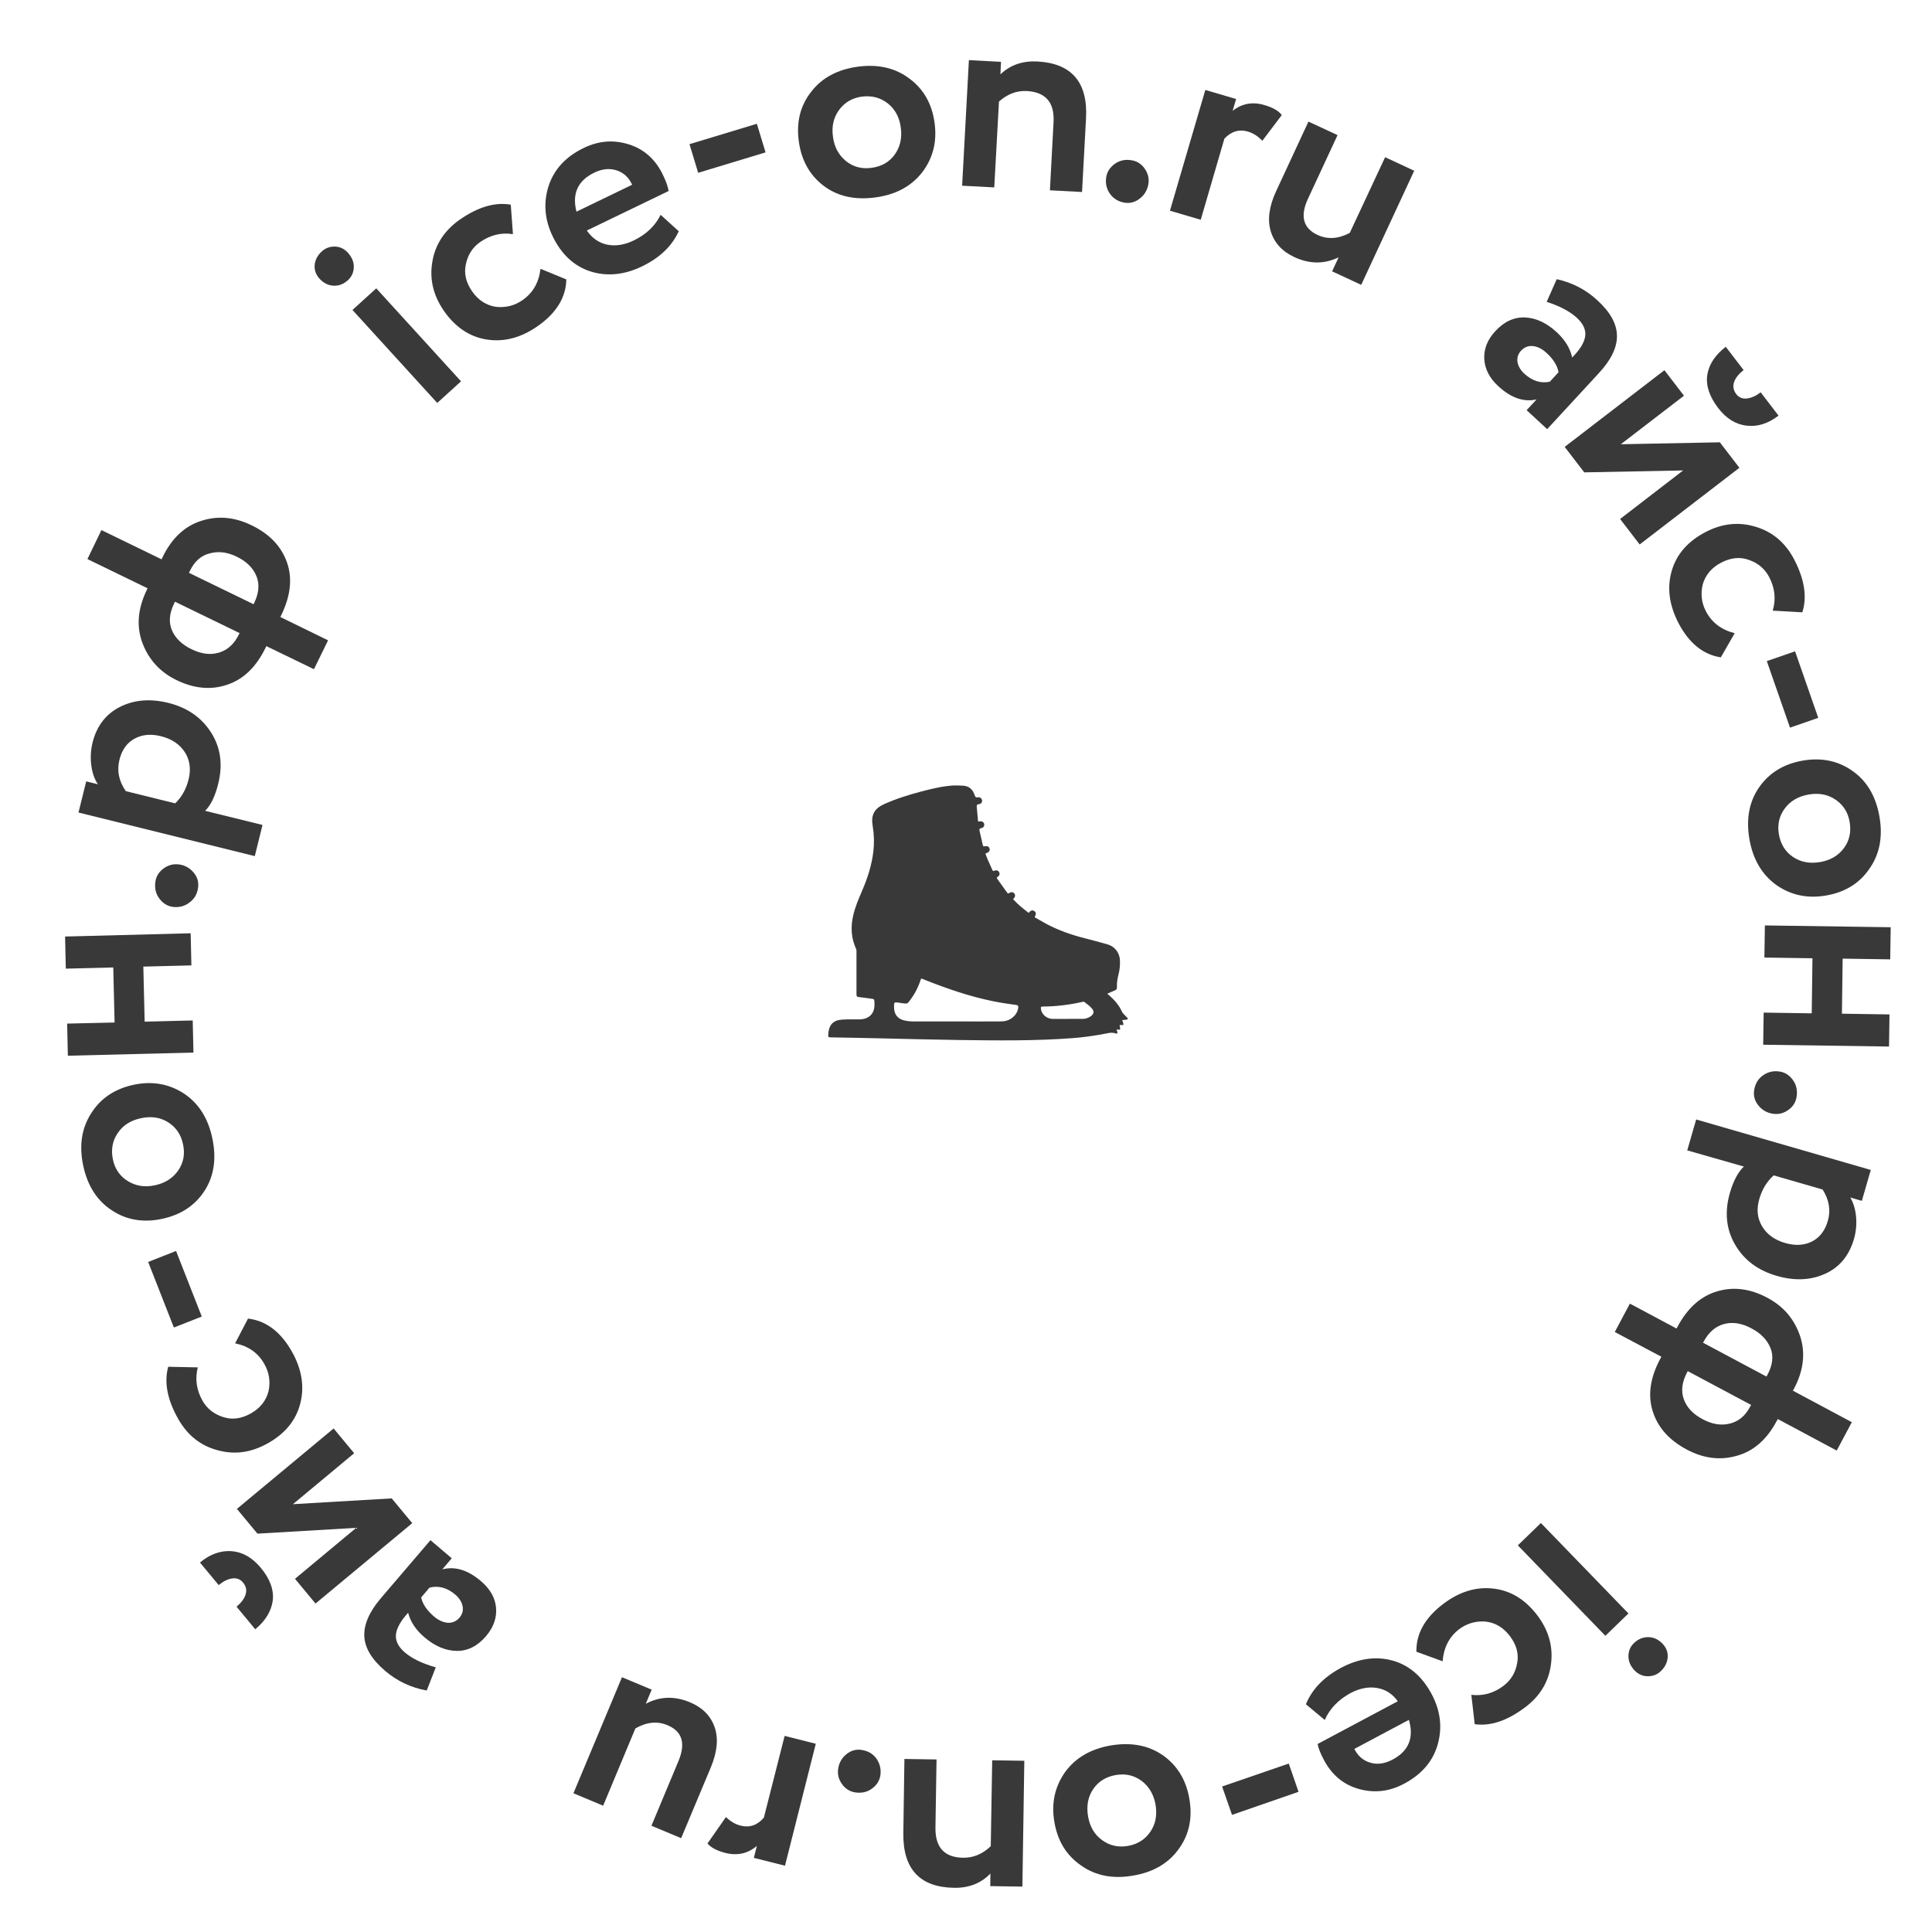 <?xml version="1.0" encoding="UTF-8"?> <svg xmlns="http://www.w3.org/2000/svg" xmlns:xlink="http://www.w3.org/1999/xlink" version="1.1" id="Layer_1" x="0px" y="0px" viewBox="0 0 160 160" style="enable-background:new 0 0 160 160;" xml:space="preserve"> <style type="text/css"> .st0{fill:#393939;} .st1{fill:#1A171B;} </style> <g> <path class="st0" d="M26.47,23.09c-0.31-0.34-0.45-0.73-0.41-1.15s0.24-0.8,0.59-1.12c0.31-0.28,0.67-0.41,1.09-0.4 c0.42,0.01,0.78,0.19,1.08,0.52c0.33,0.37,0.49,0.76,0.48,1.19c-0.01,0.43-0.18,0.79-0.48,1.07c-0.35,0.32-0.75,0.48-1.19,0.46 S26.8,23.45,26.47,23.09z M38.18,31.58l-1.97,1.79l-7.02-7.7l1.97-1.79L38.18,31.58z"></path> <path class="st0" d="M44.76,22.26l2.14,0.88c-0.03,1.49-0.82,2.78-2.36,3.86c-1.38,0.97-2.79,1.34-4.22,1.12 c-1.41-0.22-2.59-1-3.54-2.35c-0.89-1.28-1.22-2.63-0.98-4.06c0.23-1.44,0.99-2.61,2.26-3.51c1.52-1.06,2.93-1.48,4.24-1.25 l0.18,2.44c-0.97-0.15-1.87,0.07-2.71,0.65c-0.63,0.44-1.03,1.06-1.19,1.85c-0.17,0.76,0.01,1.5,0.52,2.24 c0.51,0.73,1.17,1.16,1.97,1.28c0.82,0.09,1.55-0.1,2.21-0.56C44.14,24.25,44.63,23.39,44.76,22.26z"></path> <path class="st0" d="M54.71,17.79l1.5,1.36c-0.56,1.23-1.56,2.19-3.02,2.9c-1.5,0.73-2.94,0.86-4.32,0.42 c-1.35-0.45-2.38-1.41-3.1-2.9c-0.67-1.39-0.78-2.77-0.34-4.16c0.45-1.38,1.42-2.44,2.92-3.16c1.24-0.6,2.48-0.69,3.74-0.29 s2.19,1.24,2.8,2.5c0.27,0.56,0.43,1.01,0.48,1.36l-6.77,3.27c0.43,0.63,0.99,1.02,1.68,1.17c0.69,0.14,1.42,0.03,2.19-0.34 C53.51,19.42,54.26,18.71,54.71,17.79z M49.21,14.3c-1.36,0.66-1.85,1.74-1.47,3.23l4.61-2.23c-0.27-0.6-0.7-1-1.28-1.19 C50.48,13.92,49.87,13.98,49.21,14.3z"></path> <path class="st0" d="M63.4,12.62l-5.58,1.69l-0.72-2.37l5.58-1.69L63.4,12.62z"></path> <path class="st0" d="M68.2,15.38c-1.16-0.89-1.84-2.12-2.05-3.7c-0.21-1.58,0.13-2.94,1.03-4.08c0.89-1.16,2.18-1.85,3.88-2.08 c1.68-0.22,3.1,0.11,4.27,1c1.17,0.87,1.86,2.1,2.07,3.67c0.21,1.56-0.14,2.93-1.05,4.11c-0.91,1.15-2.2,1.83-3.86,2.05 C70.79,16.58,69.36,16.26,68.2,15.38z M69.5,9.09c-0.46,0.62-0.64,1.36-0.52,2.22c0.11,0.86,0.47,1.53,1.07,2.02 c0.6,0.49,1.31,0.68,2.12,0.57c0.83-0.11,1.47-0.47,1.92-1.09s0.63-1.37,0.51-2.24c-0.11-0.86-0.47-1.52-1.08-2.01 C72.9,8.08,72.2,7.9,71.38,8C70.59,8.11,69.96,8.47,69.5,9.09z"></path> <path class="st0" d="M82.34,15.52l-2.66-0.14l0.56-10.4l2.66,0.14l-0.05,1.04c0.81-0.78,1.83-1.13,3.05-1.07 c2.85,0.15,4.2,1.72,4.04,4.71l-0.33,6.1l-2.66-0.14l0.3-5.64c0.09-1.63-0.65-2.49-2.2-2.58c-0.85-0.05-1.62,0.25-2.32,0.87 L82.34,15.52z"></path> <path class="st0" d="M91.62,14.63c0.08-0.44,0.33-0.8,0.73-1.08c0.41-0.28,0.87-0.37,1.4-0.27c0.46,0.08,0.81,0.33,1.08,0.73 c0.26,0.4,0.35,0.82,0.27,1.26c-0.09,0.5-0.34,0.9-0.73,1.19c-0.39,0.3-0.82,0.4-1.27,0.32c-0.53-0.1-0.93-0.36-1.21-0.78 C91.62,15.59,91.53,15.13,91.62,14.63z"></path> <path class="st0" d="M99.44,18.2l-2.55-0.75l2.93-10l2.55,0.75l-0.29,0.98c0.77-0.61,1.65-0.77,2.63-0.48 c0.7,0.2,1.18,0.48,1.44,0.83l-1.61,2.13c-0.36-0.38-0.75-0.63-1.18-0.76c-0.74-0.22-1.39-0.02-1.96,0.58L99.44,18.2z"></path> <path class="st0" d="M114.71,13.02l2.41,1.12l-4.39,9.45l-2.41-1.12l0.54-1.16c-1.18,0.57-2.41,0.57-3.67-0.02 c-1.01-0.47-1.66-1.18-1.95-2.13c-0.29-0.95-0.14-2.06,0.44-3.32l2.68-5.77l2.41,1.12l-2.45,5.27c-0.67,1.44-0.4,2.44,0.8,3 c0.83,0.38,1.71,0.33,2.66-0.17L114.71,13.02z"></path> <path class="st0" d="M128.09,25l0.83-1.88c1.28,0.28,2.41,0.86,3.38,1.76c1.07,0.98,1.6,1.96,1.61,2.93c0.01,0.97-0.49,2-1.48,3.07 l-4.3,4.66l-1.7-1.57l0.82-0.89c-1.06,0.24-2.12-0.13-3.17-1.1c-0.73-0.67-1.11-1.42-1.16-2.25c-0.04-0.83,0.26-1.6,0.92-2.31 c0.73-0.79,1.55-1.17,2.46-1.13c0.91,0.04,1.78,0.45,2.62,1.22c0.69,0.64,1.12,1.34,1.28,2.1c0.65-0.66,1.01-1.25,1.08-1.77 c0.07-0.52-0.16-1.03-0.69-1.52C130,25.78,129.16,25.34,128.09,25z M126.23,30.94c0.66,0.61,1.37,0.83,2.12,0.67l0.72-0.78 c-0.09-0.54-0.42-1.08-1-1.61c-0.36-0.33-0.74-0.52-1.12-0.56c-0.38-0.04-0.71,0.09-0.98,0.38c-0.25,0.27-0.35,0.58-0.3,0.94 C125.73,30.32,125.92,30.65,126.23,30.94z"></path> <path class="st0" d="M139.39,38.96l-8.19,0.16l-1.62-2.11l8.26-6.35l1.62,2.11l-5.23,4.02l8.2-0.16l1.62,2.11l-8.26,6.35 l-1.62-2.11L139.39,38.96z M142.92,28.72l1.48,1.93c-0.4,0.31-0.67,0.64-0.79,0.99c-0.12,0.35-0.06,0.68,0.18,1 c0.22,0.28,0.51,0.4,0.88,0.36c0.37-0.04,0.75-0.21,1.14-0.51l1.48,1.93c-0.86,0.66-1.74,0.94-2.64,0.83 c-0.91-0.1-1.69-0.59-2.36-1.46c-0.73-0.96-1.03-1.87-0.9-2.74C141.53,30.17,142.04,29.4,142.92,28.72z"></path> <path class="st0" d="M143.66,52.44l-1.15,2c-1.47-0.23-2.64-1.18-3.51-2.85c-0.77-1.49-0.96-2.94-0.55-4.33 c0.4-1.37,1.34-2.44,2.8-3.2c1.38-0.72,2.77-0.86,4.16-0.43c1.4,0.42,2.46,1.33,3.18,2.71c0.85,1.64,1.08,3.1,0.67,4.37l-2.45-0.14 c0.28-0.94,0.18-1.87-0.29-2.77c-0.36-0.69-0.91-1.16-1.68-1.43c-0.73-0.27-1.49-0.19-2.29,0.22c-0.79,0.41-1.3,1.01-1.53,1.78 c-0.2,0.8-0.11,1.55,0.26,2.26C141.77,51.56,142.56,52.16,143.66,52.44z"></path> <path class="st0" d="M148.24,60.26l-1.92-5.51l2.34-0.81l1.92,5.51L148.24,60.26z"></path> <path class="st0" d="M145.69,65.19c0.84-1.2,2.05-1.93,3.61-2.2s2.94,0.02,4.12,0.86c1.2,0.84,1.94,2.11,2.23,3.79 c0.29,1.67,0.01,3.11-0.83,4.3c-0.82,1.21-2.02,1.95-3.58,2.22c-1.55,0.27-2.93-0.02-4.15-0.88c-1.18-0.86-1.92-2.12-2.21-3.78 C144.59,67.82,144.86,66.38,145.69,65.19z M152.02,66.23c-0.64-0.44-1.39-0.58-2.24-0.43c-0.85,0.15-1.51,0.53-1.97,1.15 c-0.46,0.62-0.63,1.33-0.49,2.14c0.14,0.82,0.53,1.45,1.17,1.88s1.39,0.57,2.26,0.42c0.85-0.15,1.5-0.54,1.96-1.16 c0.46-0.63,0.61-1.34,0.47-2.15C153.05,67.28,152.66,66.67,152.02,66.23z"></path> <path class="st0" d="M146.02,86.52l0.04-2.66l3.98,0.06l0.06-4.56l-3.98-0.06l0.04-2.66l10.42,0.15l-0.04,2.66l-3.94-0.06 l-0.06,4.56l3.94,0.06l-0.04,2.66L146.02,86.52z"></path> <path class="st0" d="M147.37,88.74c0.44,0.06,0.81,0.29,1.1,0.69c0.29,0.39,0.4,0.86,0.32,1.39c-0.07,0.46-0.3,0.83-0.69,1.1 c-0.39,0.28-0.81,0.38-1.25,0.32c-0.5-0.07-0.91-0.3-1.22-0.68c-0.31-0.38-0.43-0.8-0.36-1.26c0.08-0.54,0.32-0.95,0.73-1.24 C146.41,88.77,146.87,88.66,147.37,88.74z"></path> <path class="st0" d="M139.73,95.27l0.74-2.56l14.46,4.18l-0.74,2.56l-0.96-0.28c0.26,0.43,0.42,0.96,0.48,1.58s0,1.25-0.17,1.85 c-0.4,1.38-1.19,2.34-2.37,2.88c-1.2,0.55-2.55,0.61-4.03,0.18c-1.56-0.45-2.71-1.31-3.45-2.59c-0.74-1.27-0.88-2.7-0.43-4.27 c0.29-1.01,0.68-1.74,1.16-2.19L139.73,95.27z M151.37,101.12c0.26-0.89,0.11-1.76-0.43-2.61l-4.05-1.17 c-0.56,0.5-0.96,1.15-1.19,1.95c-0.25,0.84-0.17,1.6,0.23,2.27s1.04,1.13,1.91,1.38c0.83,0.24,1.57,0.2,2.21-0.12 C150.69,102.5,151.13,101.93,151.37,101.12z"></path> <path class="st0" d="M133.73,110.31l1.25-2.35l3.86,2.06l0.07-0.12c0.84-1.58,1.95-2.57,3.31-2.96c1.35-0.4,2.74-0.22,4.17,0.55 c1.31,0.7,2.2,1.74,2.68,3.14c0.47,1.41,0.3,2.87-0.51,4.4l-0.08,0.14l4.88,2.61l-1.25,2.35l-4.88-2.61l-0.09,0.16 c-0.82,1.54-1.92,2.5-3.3,2.88c-1.39,0.4-2.77,0.22-4.16-0.52c-1.46-0.78-2.39-1.83-2.81-3.17c-0.42-1.33-0.21-2.78,0.63-4.35 l0.09-0.16L133.73,110.31z M144.93,116.51l0.09-0.16l-5.25-2.8l-0.04,0.08c-0.43,0.8-0.53,1.55-0.29,2.23 c0.24,0.69,0.76,1.25,1.58,1.68c0.76,0.41,1.5,0.53,2.22,0.36S144.53,117.27,144.93,116.51z M145.05,110.01 c-0.8-0.43-1.56-0.55-2.27-0.36c-0.71,0.19-1.28,0.68-1.71,1.49l-0.03,0.06l5.25,2.8l0.09-0.16c0.42-0.79,0.51-1.52,0.25-2.19 C146.36,110.98,145.84,110.43,145.05,110.01z"></path> <path class="st0" d="M125.7,127.98l1.91-1.85l7.25,7.49l-1.91,1.85L125.7,127.98z M137.67,136.11c0.32,0.33,0.47,0.71,0.44,1.14 c-0.03,0.43-0.21,0.8-0.56,1.14c-0.3,0.29-0.66,0.43-1.08,0.43c-0.42,0-0.79-0.16-1.1-0.48c-0.34-0.36-0.51-0.75-0.51-1.18 c0-0.43,0.15-0.79,0.45-1.08c0.34-0.33,0.74-0.5,1.18-0.5C136.93,135.58,137.33,135.76,137.67,136.11z"></path> <path class="st0" d="M119.47,137.58l-2.17-0.79c-0.03-1.49,0.71-2.81,2.21-3.95c1.34-1.02,2.73-1.45,4.17-1.28 c1.42,0.16,2.63,0.9,3.63,2.21c0.94,1.24,1.32,2.58,1.14,4.02c-0.18,1.45-0.88,2.65-2.13,3.59c-1.48,1.12-2.87,1.59-4.19,1.41 l-0.28-2.43c0.98,0.11,1.87-0.14,2.68-0.76c0.61-0.47,0.99-1.1,1.12-1.9c0.14-0.76-0.07-1.5-0.61-2.21 c-0.54-0.71-1.21-1.11-2.02-1.2c-0.82-0.06-1.55,0.16-2.19,0.64C120.01,135.57,119.56,136.45,119.47,137.58z"></path> <path class="st0" d="M109.71,142.44l-1.56-1.3c0.51-1.25,1.48-2.25,2.91-3.02c1.47-0.78,2.91-0.98,4.3-0.59 c1.36,0.39,2.43,1.32,3.21,2.78c0.72,1.36,0.89,2.74,0.5,4.14c-0.39,1.4-1.32,2.49-2.79,3.27c-1.21,0.65-2.46,0.79-3.73,0.44 c-1.27-0.35-2.24-1.15-2.9-2.39c-0.29-0.54-0.47-0.99-0.53-1.34l6.64-3.54c-0.45-0.62-1.03-0.99-1.73-1.1 c-0.7-0.12-1.43,0.03-2.18,0.42C110.83,140.77,110.12,141.51,109.71,142.44z M115.33,145.72c1.34-0.71,1.78-1.81,1.35-3.29 l-4.52,2.41c0.3,0.59,0.74,0.97,1.33,1.14C114.08,146.15,114.69,146.06,115.33,145.72z"></path> <path class="st0" d="M101.21,147.95l5.52-1.9l0.81,2.34l-5.51,1.91L101.21,147.95z"></path> <path class="st0" d="M96.31,145.37c1.19,0.84,1.93,2.05,2.19,3.62c0.27,1.57-0.02,2.94-0.87,4.12c-0.85,1.19-2.11,1.94-3.8,2.22 c-1.67,0.29-3.11,0.01-4.3-0.84c-1.21-0.83-1.94-2.02-2.21-3.59c-0.27-1.55,0.03-2.93,0.89-4.15c0.86-1.18,2.12-1.91,3.78-2.2 C93.68,144.27,95.12,144.54,96.31,145.37z M95.26,151.71c0.44-0.64,0.58-1.38,0.44-2.24c-0.15-0.85-0.53-1.51-1.15-1.98 c-0.62-0.46-1.33-0.63-2.14-0.49c-0.82,0.14-1.45,0.53-1.88,1.17c-0.43,0.64-0.57,1.39-0.42,2.26c0.15,0.85,0.53,1.51,1.16,1.96 c0.63,0.46,1.34,0.62,2.15,0.48C94.2,152.73,94.82,152.35,95.26,151.71z"></path> <path class="st0" d="M82.17,145.78l2.66,0.04l-0.16,10.42l-2.66-0.04l0.01-1.04c-0.78,0.81-1.79,1.2-3,1.18 c-2.85-0.04-4.26-1.56-4.21-4.56l0.09-6.11l2.66,0.04l-0.09,5.65c-0.02,1.64,0.74,2.47,2.3,2.49c0.85,0.01,1.61-0.31,2.28-0.96 L82.17,145.78z"></path> <path class="st0" d="M72.91,147.02c-0.07,0.44-0.29,0.81-0.69,1.1c-0.39,0.29-0.86,0.4-1.39,0.32c-0.46-0.07-0.82-0.3-1.1-0.69 c-0.28-0.39-0.38-0.81-0.32-1.25c0.07-0.5,0.3-0.91,0.68-1.22c0.38-0.31,0.8-0.43,1.26-0.36c0.53,0.08,0.95,0.32,1.24,0.73 C72.87,146.06,72.98,146.52,72.91,147.02z"></path> <path class="st0" d="M64.98,143.76l2.58,0.65l-2.55,10.1l-2.58-0.65l0.25-0.99c-0.75,0.64-1.62,0.83-2.61,0.58 c-0.7-0.18-1.19-0.44-1.48-0.78l1.53-2.19c0.37,0.36,0.77,0.6,1.21,0.71c0.75,0.19,1.39-0.03,1.93-0.66L64.98,143.76z"></path> <path class="st0" d="M49.95,149.54l-2.46-1.03l4.02-9.61l2.46,1.03l-0.49,1.17c1.16-0.62,2.38-0.66,3.67-0.12 c1.02,0.43,1.7,1.11,2.03,2.05s0.22,2.05-0.31,3.33l-2.46,5.87l-2.46-1.03l2.24-5.36c0.61-1.47,0.31-2.46-0.92-2.97 c-0.84-0.35-1.72-0.26-2.65,0.27L49.95,149.54z"></path> <path class="st0" d="M36.09,138.08L35.34,140c-1.29-0.23-2.44-0.77-3.45-1.63c-1.1-0.94-1.68-1.9-1.72-2.87 c-0.04-0.97,0.41-2.01,1.36-3.13l4.12-4.82l1.76,1.5l-0.78,0.92c1.05-0.28,2.12,0.05,3.21,0.98c0.75,0.64,1.17,1.38,1.24,2.2 s-0.2,1.61-0.83,2.35c-0.7,0.82-1.51,1.23-2.42,1.22s-1.8-0.38-2.67-1.12c-0.72-0.61-1.17-1.29-1.36-2.04 c-0.62,0.68-0.96,1.29-1.01,1.81c-0.05,0.52,0.2,1.02,0.75,1.49C34.15,137.37,35,137.78,36.09,138.08z M37.72,132.07 c-0.68-0.58-1.4-0.78-2.15-0.59l-0.69,0.81c0.11,0.54,0.46,1.06,1.06,1.58c0.38,0.32,0.76,0.49,1.14,0.52 c0.39,0.02,0.71-0.12,0.97-0.42c0.24-0.28,0.33-0.6,0.26-0.95C38.24,132.67,38.04,132.35,37.72,132.07z"></path> <path class="st0" d="M21.14,134.93l-1.55-1.87c0.39-0.33,0.64-0.66,0.75-1.02s0.04-0.68-0.22-0.99c-0.23-0.27-0.52-0.38-0.89-0.33 c-0.37,0.05-0.74,0.24-1.12,0.55l-1.55-1.87c0.83-0.69,1.7-1,2.61-0.94c0.91,0.07,1.71,0.52,2.42,1.37c0.77,0.92,1.1,1.83,1,2.71 C22.47,133.43,21.99,134.22,21.14,134.93z M24.26,124.57l8.18-0.48l1.7,2.05l-8.01,6.66l-1.7-2.05l5.07-4.22l-8.18,0.48l-1.7-2.05 l8.01-6.66l1.7,2.05L24.26,124.57z"></path> <path class="st0" d="M19.47,111.25l1.07-2.05c1.48,0.17,2.69,1.08,3.62,2.71c0.83,1.46,1.07,2.9,0.71,4.31 c-0.35,1.39-1.24,2.49-2.68,3.3c-1.36,0.77-2.73,0.97-4.14,0.59c-1.42-0.37-2.51-1.23-3.28-2.58c-0.92-1.61-1.19-3.06-0.84-4.34 l2.45,0.05c-0.24,0.95-0.11,1.87,0.39,2.76c0.38,0.67,0.96,1.12,1.73,1.36c0.74,0.24,1.5,0.13,2.28-0.31 c0.78-0.44,1.26-1.06,1.46-1.84c0.17-0.8,0.05-1.55-0.35-2.25C21.39,112.05,20.58,111.48,19.47,111.25z"></path> <path class="st0" d="M14.58,103.6l2.13,5.43l-2.31,0.91l-2.13-5.43L14.58,103.6z"></path> <path class="st0" d="M16.95,98.6c-0.79,1.23-1.97,2.01-3.53,2.34c-1.55,0.33-2.94,0.1-4.15-0.7c-1.23-0.8-2.02-2.03-2.38-3.71 c-0.35-1.66-0.13-3.1,0.66-4.33c0.78-1.24,1.94-2.02,3.5-2.36c1.54-0.33,2.93-0.09,4.18,0.72c1.22,0.81,2,2.04,2.35,3.69 C17.94,95.93,17.73,97.38,16.95,98.6z M10.58,97.81c0.66,0.41,1.41,0.53,2.25,0.35c0.84-0.18,1.49-0.59,1.93-1.23 c0.44-0.64,0.57-1.36,0.4-2.16c-0.17-0.82-0.59-1.42-1.24-1.83c-0.65-0.41-1.41-0.52-2.27-0.33c-0.84,0.18-1.48,0.59-1.91,1.24 c-0.43,0.64-0.56,1.37-0.39,2.17C9.51,96.8,9.92,97.4,10.58,97.81z"></path> <path class="st0" d="M15.79,77.29l0.06,2.66l-3.98,0.1l0.11,4.56l3.98-0.1l0.06,2.66L5.62,87.43l-0.06-2.66l3.93-0.09l-0.11-4.56 l-3.93,0.1l-0.06-2.66L15.79,77.29z"></path> <path class="st0" d="M14.36,75.11c-0.45-0.05-0.82-0.26-1.13-0.65s-0.43-0.84-0.37-1.38c0.05-0.46,0.27-0.84,0.65-1.13 c0.38-0.29,0.79-0.41,1.24-0.37c0.51,0.05,0.92,0.27,1.25,0.64c0.33,0.37,0.46,0.78,0.41,1.24c-0.06,0.54-0.29,0.96-0.69,1.26 C15.32,75.04,14.87,75.16,14.36,75.11z"></path> <path class="st0" d="M21.74,68.32L21.1,70.9L6.5,67.29l0.64-2.58l0.97,0.24C7.82,64.53,7.64,64,7.56,63.38 c-0.08-0.63-0.05-1.24,0.1-1.86c0.34-1.39,1.1-2.38,2.26-2.97c1.18-0.6,2.52-0.71,4.02-0.34c1.57,0.39,2.75,1.21,3.54,2.45 s0.99,2.66,0.59,4.25c-0.25,1.02-0.61,1.77-1.08,2.24L21.74,68.32z M9.89,62.93c-0.22,0.9-0.05,1.76,0.53,2.59l4.09,1.01 c0.54-0.52,0.91-1.18,1.11-1.99c0.21-0.85,0.1-1.61-0.32-2.26c-0.43-0.65-1.08-1.09-1.97-1.31c-0.84-0.21-1.57-0.14-2.2,0.21 C10.51,61.52,10.09,62.11,9.89,62.93z"></path> <path class="st0" d="M27.17,53.03L26,55.42l-3.94-1.91l-0.06,0.12c-0.78,1.61-1.85,2.64-3.2,3.08c-1.33,0.45-2.73,0.32-4.19-0.39 c-1.33-0.65-2.27-1.66-2.8-3.03c-0.53-1.39-0.41-2.86,0.34-4.42l0.07-0.15l-4.98-2.42l1.16-2.4l4.98,2.42l0.08-0.17 c0.76-1.57,1.82-2.57,3.19-3.01c1.37-0.45,2.76-0.33,4.18,0.36c1.49,0.72,2.46,1.74,2.93,3.06c0.47,1.32,0.31,2.77-0.46,4.37 l-0.08,0.17L27.17,53.03z M15.87,53.77c0.82,0.4,1.58,0.49,2.29,0.27c0.71-0.22,1.26-0.73,1.65-1.55l0.03-0.06l-5.35-2.6 l-0.08,0.17c-0.39,0.81-0.45,1.54-0.17,2.2C14.52,52.85,15.06,53.38,15.87,53.77z M15.73,47.27l-0.08,0.17l5.35,2.6l0.04-0.08 c0.4-0.82,0.47-1.57,0.2-2.24s-0.81-1.22-1.64-1.62c-0.78-0.38-1.52-0.47-2.23-0.27C16.65,46,16.11,46.49,15.73,47.27z"></path> </g> <g> <path class="st0" d="M93.36,84.29c-0.1-0.11-0.2-0.21-0.3-0.31c-0.05-0.06-0.11-0.12-0.14-0.19c-0.24-0.53-0.6-0.95-1.03-1.33 c-0.06-0.05-0.12-0.1-0.19-0.16c0.22-0.1,0.42-0.2,0.63-0.28c0.12-0.05,0.18-0.12,0.17-0.26c-0.02-0.38,0.05-0.74,0.14-1.11 c0.09-0.34,0.12-0.71,0.11-1.07c-0.01-0.68-0.43-1.2-1.03-1.37c-0.62-0.17-1.23-0.35-1.85-0.5c-1.13-0.28-2.23-0.67-3.26-1.22 c-0.31-0.17-0.61-0.35-0.93-0.53c0.1-0.18,0.17-0.35,0-0.49c-0.2-0.16-0.36-0.03-0.49,0.13c-0.47-0.35-0.9-0.71-1.29-1.13 c0.02-0.03,0.03-0.04,0.04-0.05c0.14-0.14,0.16-0.3,0.06-0.43c-0.1-0.12-0.26-0.14-0.42-0.03c-0.08,0.05-0.13,0.03-0.17-0.03 c-0.28-0.39-0.55-0.77-0.83-1.16c-0.04-0.06-0.04-0.1,0.03-0.14c0.17-0.11,0.21-0.26,0.13-0.41c-0.07-0.13-0.22-0.18-0.39-0.11 c-0.09,0.04-0.13,0.02-0.17-0.07c-0.14-0.32-0.28-0.63-0.42-0.94c-0.06-0.13-0.1-0.27-0.15-0.41c0.04-0.02,0.05-0.03,0.07-0.03 c0.22-0.08,0.32-0.21,0.27-0.38c-0.04-0.17-0.18-0.24-0.41-0.19c-0.11,0.02-0.13-0.03-0.15-0.11c-0.09-0.38-0.17-0.76-0.26-1.14 c-0.03-0.14-0.05-0.23,0.15-0.26c0.16-0.02,0.25-0.18,0.23-0.33c-0.03-0.15-0.16-0.25-0.33-0.23c-0.05,0-0.1,0.01-0.18,0.01 c-0.04-0.41-0.07-0.81-0.11-1.21c-0.01-0.14,0.02-0.21,0.17-0.22c0.19-0.02,0.29-0.15,0.27-0.31c-0.01-0.16-0.16-0.29-0.34-0.26 c-0.18,0.03-0.23-0.04-0.28-0.19c-0.14-0.44-0.43-0.73-0.91-0.77c-0.28-0.02-0.56-0.03-0.84-0.02c-0.9,0.05-1.77,0.27-2.63,0.49 c-1.06,0.28-2.1,0.6-3.1,1.05c-0.83,0.37-1.11,0.9-0.96,1.8c0.12,0.7,0.14,1.4,0.06,2.1c-0.13,1.15-0.48,2.23-0.94,3.29 c-0.29,0.68-0.58,1.35-0.74,2.07c-0.21,0.94-0.16,1.85,0.25,2.74c0.03,0.06,0.03,0.13,0.03,0.19c0,1.19,0,2.39,0,3.58 c0,0.14,0.04,0.2,0.18,0.21c0.38,0.04,0.76,0.1,1.14,0.15c0.1,0.01,0.15,0.05,0.16,0.16c0,0.15,0.02,0.3,0.01,0.45 c-0.04,0.62-0.45,1.03-1.08,1.08c-0.11,0.01-0.22,0.01-0.33,0.01c-0.42,0-0.85-0.01-1.27,0.02c-0.71,0.04-1.07,0.41-1.14,1.11 c-0.01,0.06,0,0.12-0.01,0.18c-0.02,0.14,0.04,0.18,0.18,0.18c1.36,0.02,2.73,0.05,4.09,0.08c2.2,0.05,4.4,0.11,6.6,0.14 c3.14,0.04,6.28,0.08,9.42-0.16c0.81-0.06,1.62-0.18,2.42-0.32c0.37-0.06,0.73-0.2,1.11-0.06c0.11,0.04,0.15-0.03,0.12-0.13 c-0.02-0.06-0.04-0.12-0.06-0.2c0.06,0,0.1,0.01,0.14,0.01c0.15,0.02,0.17,0,0.15-0.15c-0.01-0.07-0.02-0.14-0.04-0.23 c0.06,0,0.11,0,0.15,0c0.17,0.01,0.2-0.02,0.14-0.19c-0.02-0.07-0.04-0.13-0.08-0.22c0.14-0.01,0.25-0.02,0.37-0.04 C93.41,84.43,93.43,84.37,93.36,84.29z M84.33,83.44c-0.04,0.47-0.45,0.95-0.98,1.09c-0.17,0.05-0.35,0.06-0.53,0.06 c-1.21,0.01-2.43,0-3.64,0c0,0,0,0,0,0c-1.2,0-2.4,0-3.59,0c-0.23,0-0.47-0.03-0.7-0.08c-0.57-0.14-0.85-0.52-0.85-1.11 c0-0.42,0-0.42,0.42-0.36c0.18,0.03,0.37,0.06,0.55,0.07c0.07,0,0.16-0.03,0.2-0.08c0.45-0.54,0.79-1.15,1.01-1.82 c0.06-0.19,0.06-0.19,0.25-0.11c1.88,0.75,3.8,1.42,5.79,1.82c0.63,0.13,1.27,0.22,1.91,0.31C84.31,83.25,84.34,83.31,84.33,83.44z M90.29,84.19c-0.2,0.12-0.41,0.2-0.65,0.19c-0.39-0.01-0.79,0-1.18,0c0,0,0,0,0,0c-0.43,0-0.86,0-1.29,0 c-0.51-0.01-0.94-0.4-0.97-0.88c-0.01-0.11,0.02-0.14,0.13-0.14c1.12-0.01,2.23-0.14,3.32-0.39c0.05-0.01,0.11-0.02,0.14,0 c0.22,0.17,0.45,0.33,0.63,0.54C90.65,83.77,90.59,84,90.29,84.19z"></path> <path class="st0" d="M77.73,65.4c-0.08,0.01-0.14,0.02-0.2,0.03c-0.93,0.25-1.88,0.48-2.8,0.77c-0.6,0.19-1.18,0.44-1.74,0.72 c-0.43,0.21-0.63,0.61-0.61,1.1c0.01,0.21,0.06,0.42,0.08,0.62c0.17,1.24,0,2.45-0.36,3.64c-0.04,0.12-0.03,0.18,0.11,0.23 c1.09,0.42,2.12,0.95,3.02,1.72c1.01,0.85,1.71,1.9,2.05,3.19c0.24,0.9,0.29,1.81,0.2,2.73c-0.01,0.1-0.02,0.19,0.11,0.23 c1.46,0.51,2.92,1.04,4.41,1.43c2.11,0.56,4.25,0.77,6.42,0.42c1.32-0.21,2.6-0.6,3.83-1.1c0.05-0.02,0.11-0.07,0.12-0.11 c0.15-0.48,0.26-0.96,0.22-1.47c-0.05-0.61-0.41-1.04-1-1.2c-0.48-0.13-0.95-0.25-1.43-0.39c-0.12-0.03-0.2-0.03-0.29,0.06 c-0.07,0.08-0.18,0.13-0.27,0.18c-0.39,0.19-0.82,0.22-1.24,0.21c-0.75-0.02-1.49-0.17-2.21-0.35c-1.57-0.39-2.95-1.14-4.14-2.22 c-1.15-1.05-2-2.32-2.63-3.73c-0.76-1.69-1.18-3.47-1.45-5.3C77.85,66.34,77.79,65.88,77.73,65.4z"></path> <path class="st0" d="M89.97,82.88c0.07,0.05,0.11,0.08,0.15,0.11c0.22,0.16,0.42,0.34,0.54,0.59c0.1,0.22,0.07,0.43-0.1,0.59 c-0.23,0.22-0.5,0.35-0.82,0.35c-0.84,0.01-1.68,0-2.52,0c-0.65,0-1.1-0.4-1.17-1.04c-0.01-0.1-0.05-0.13-0.15-0.13 c-0.41-0.02-0.83-0.05-1.24-0.07c-0.05,0-0.11,0-0.16,0c-0.01,0.1-0.01,0.19-0.03,0.28c-0.14,0.69-0.78,1.19-1.54,1.19 c-2.46,0-4.92,0-7.39,0c-0.19,0-0.38-0.02-0.56-0.06c-0.74-0.14-1.11-0.62-1.08-1.37c0-0.07,0-0.14,0.02-0.21 c0.03-0.12-0.02-0.16-0.13-0.17c-0.32-0.04-0.64-0.08-0.96-0.13c-0.08-0.01-0.16-0.02-0.24-0.03c0,0.2,0.01,0.38,0,0.56 c-0.04,0.48-0.23,0.88-0.69,1.08c-0.22,0.09-0.47,0.13-0.71,0.15c-0.46,0.02-0.92,0-1.38,0.01c-0.65,0.02-0.96,0.32-1.04,0.97 c-0.02,0.2-0.02,0.2,0.18,0.2c1.26,0.02,2.52,0.04,3.77,0.07c3.92,0.1,7.85,0.2,11.77,0.15c1.86-0.02,3.71-0.06,5.56-0.28 c0.52-0.06,1.03-0.18,1.54-0.29c0.19-0.04,0.36-0.1,0.55-0.03c0.05,0.02,0.11,0.02,0.17,0.03c-0.01-0.11-0.02-0.21-0.03-0.3 c0.09-0.01,0.19-0.01,0.3-0.02c-0.01-0.08-0.02-0.15-0.04-0.22c-0.02-0.11,0.02-0.15,0.12-0.14c0.05,0.01,0.1,0.01,0.18,0.01 c-0.03-0.09-0.05-0.16-0.07-0.22c-0.05-0.12-0.01-0.17,0.11-0.18c0.08-0.01,0.15-0.02,0.25-0.03c-0.05-0.06-0.08-0.09-0.11-0.12 c-0.1-0.14-0.22-0.27-0.3-0.42c-0.27-0.53-0.66-0.96-1.13-1.32c-0.04-0.03-0.13-0.04-0.19-0.02c-0.34,0.11-0.67,0.23-1.01,0.34 C90.27,82.8,90.14,82.83,89.97,82.88z"></path> <path class="st0" d="M77.3,80.28c0.01-0.07,0.02-0.11,0.02-0.15c0-0.52,0.03-1.05-0.01-1.57c-0.11-1.37-0.62-2.57-1.55-3.59 c-0.79-0.87-1.75-1.48-2.8-1.97c-0.31-0.14-0.62-0.27-0.94-0.4c-0.02,0.05-0.04,0.08-0.05,0.11c-0.2,0.51-0.41,1.02-0.6,1.53 c-0.19,0.52-0.4,1.04-0.54,1.57c-0.22,0.84-0.2,1.68,0.11,2.5c0.07,0.18,0.16,0.27,0.36,0.3c1.66,0.28,3.27,0.74,4.86,1.28 C76.54,80.02,76.9,80.15,77.3,80.28z"></path> <path class="st0" d="M71.1,78.74c-0.01,0.04-0.02,0.05-0.02,0.07c0,1.16,0,2.33,0,3.49c0,0.09,0.04,0.12,0.12,0.13 c0.17,0.02,0.35,0.04,0.52,0.07c1.06,0.14,2.13,0.29,3.19,0.44c0.1,0.01,0.18,0,0.24-0.09c0.43-0.56,0.77-1.18,0.96-1.87 c0.04-0.16,0.07-0.17,0.22-0.11c0.58,0.22,1.16,0.46,1.75,0.67c2.07,0.75,4.18,1.34,6.38,1.57c1.53,0.16,3.06,0.12,4.58-0.18 c1.09-0.21,2.13-0.56,3.14-1.02c0.05-0.03,0.14-0.07,0.14-0.11c0.02-0.16,0.01-0.33,0.01-0.52c-0.08,0.03-0.14,0.05-0.2,0.07 c-0.89,0.36-1.8,0.65-2.74,0.86c-1.6,0.36-3.21,0.45-4.84,0.26c-1.54-0.18-3.03-0.58-4.49-1.07c-1.49-0.5-2.98-1.03-4.48-1.53 c-1.37-0.46-2.77-0.83-4.2-1.08C71.29,78.77,71.2,78.76,71.1,78.74z"></path> <path class="st0" d="M85.08,75.74c-0.01-0.02-0.01-0.03-0.02-0.03c-0.42-0.36-0.83-0.73-1.25-1.09c-0.02-0.02-0.06-0.04-0.08-0.03 c-0.12,0.08-0.24,0.16-0.35,0.26c-0.04,0.03-0.03,0.12-0.04,0.18c-0.04,0.32-0.31,0.55-0.62,0.53c-0.32-0.03-0.57-0.29-0.55-0.6 c0.02-0.33,0.28-0.6,0.61-0.56c0.27,0.03,0.39-0.15,0.55-0.27c-0.25-0.35-0.5-0.69-0.74-1.04c-0.07-0.11-0.13-0.28-0.22-0.3 c-0.1-0.03-0.24,0.09-0.36,0.14c-0.08,0.03-0.14,0.07-0.16,0.18c-0.07,0.34-0.4,0.54-0.72,0.46c-0.32-0.08-0.5-0.41-0.42-0.72 c0.09-0.32,0.42-0.49,0.76-0.39c0.05,0.02,0.12,0.02,0.17,0c0.12-0.05,0.23-0.11,0.35-0.16c0.08-0.04,0.08-0.08,0.05-0.15 c-0.19-0.43-0.37-0.86-0.55-1.29c-0.04-0.08-0.08-0.1-0.16-0.08c-0.1,0.03-0.21,0.06-0.32,0.08c-0.11,0.02-0.17,0.07-0.22,0.17 c-0.09,0.2-0.25,0.32-0.47,0.35c-0.26,0.03-0.48-0.11-0.59-0.35c-0.1-0.22-0.05-0.48,0.12-0.65c0.18-0.18,0.44-0.22,0.68-0.11 c0.06,0.03,0.14,0.06,0.21,0.05c0.15-0.02,0.29-0.07,0.44-0.11c0.08-0.02,0.1-0.06,0.08-0.14c-0.08-0.32-0.16-0.65-0.24-0.97 c-0.03-0.13-0.02-0.32-0.11-0.37c-0.08-0.06-0.25,0.02-0.39,0.03c-0.14,0.01-0.23,0.06-0.3,0.2c-0.14,0.27-0.49,0.36-0.77,0.21 c-0.28-0.15-0.39-0.5-0.24-0.79c0.14-0.27,0.49-0.41,0.75-0.25c0.17,0.1,0.31,0.1,0.48,0.05c0.09-0.02,0.19-0.04,0.28-0.05 c0.09-0.01,0.11-0.05,0.1-0.14c-0.04-0.4-0.07-0.8-0.1-1.19c-0.01-0.09-0.04-0.12-0.13-0.11c-0.19,0.02-0.38,0.03-0.57,0.06 c-0.04,0.01-0.1,0.05-0.12,0.09c-0.2,0.3-0.57,0.39-0.84,0.2c-0.27-0.19-0.34-0.55-0.15-0.82c0.2-0.29,0.57-0.33,0.87-0.1 c0.04,0.03,0.1,0.05,0.15,0.05c0.18-0.01,0.37-0.04,0.55-0.05c0.11-0.01,0.12-0.05,0.09-0.15c-0.14-0.45-0.41-0.68-0.88-0.73 c-0.57-0.06-1.14,0.03-1.7,0.11c-0.12,0.02-0.1,0.09-0.09,0.18c0.15,1.3,0.35,2.59,0.69,3.86c0.38,1.47,0.92,2.87,1.72,4.16 c0.69,1.11,1.54,2.06,2.59,2.83c1.49,1.1,3.18,1.66,5.01,1.85c0.49,0.05,0.99,0.06,1.47-0.11c0.14-0.05,0.28-0.14,0.44-0.22 c-0.05-0.04-0.06-0.05-0.08-0.05c-0.04-0.01-0.09-0.03-0.13-0.04c-0.64-0.16-1.28-0.36-1.89-0.62c-0.71-0.3-1.39-0.64-2.03-1.05 c-0.09-0.06-0.13-0.04-0.19,0.04c-0.1,0.12-0.14,0.22-0.11,0.39c0.05,0.32-0.19,0.6-0.51,0.64c-0.3,0.04-0.6-0.19-0.64-0.48 c-0.05-0.32,0.14-0.63,0.46-0.67C84.9,76.03,84.98,75.89,85.08,75.74z"></path> <path class="st0" d="M79.58,66.61c0.22-0.02,0.46-0.04,0.71-0.07c0.25-0.03,0.51-0.04,0.76-0.08c0.05-0.01,0.08-0.09,0.12-0.14 c-0.05-0.04-0.09-0.09-0.15-0.12c-0.03-0.01-0.07,0-0.1,0.01c-0.46,0.04-0.92,0.09-1.39,0.13c-0.11,0.01-0.26-0.01-0.25,0.16 C79.3,66.66,79.44,66.62,79.58,66.61z"></path> <path class="st0" d="M79.72,68.73c0.05-0.01,0.06-0.01,0.07-0.01c0.48-0.09,0.95-0.17,1.43-0.26c0.09-0.02,0.16-0.08,0.12-0.17 c-0.02-0.05-0.11-0.1-0.17-0.1c-0.18,0.02-0.35,0.06-0.53,0.09c-0.29,0.05-0.59,0.11-0.88,0.16c-0.09,0.02-0.16,0.06-0.13,0.16 C79.64,68.66,79.7,68.7,79.72,68.73z"></path> <path class="st0" d="M80.26,70.88c0.06-0.01,0.09-0.02,0.12-0.03c0.34-0.09,0.68-0.18,1.02-0.27c0.1-0.03,0.21-0.04,0.3-0.09 c0.05-0.02,0.09-0.11,0.08-0.16c0-0.04-0.09-0.07-0.14-0.09c-0.04-0.01-0.09,0.01-0.13,0.03c-0.38,0.1-0.76,0.2-1.14,0.3 c-0.05,0.01-0.11,0.02-0.14,0.05c-0.04,0.04-0.08,0.11-0.07,0.16C80.16,70.82,80.23,70.85,80.26,70.88z"></path> <path class="st0" d="M81.27,73.1c0.06-0.02,0.09-0.03,0.12-0.04c0.37-0.18,0.73-0.36,1.1-0.53c0.09-0.04,0.16-0.1,0.1-0.21 c-0.06-0.1-0.15-0.08-0.23-0.04c-0.19,0.09-0.37,0.18-0.56,0.28c-0.19,0.09-0.38,0.18-0.56,0.28c-0.04,0.02-0.08,0.1-0.07,0.15 C81.17,73.03,81.24,73.07,81.27,73.1z"></path> <path class="st0" d="M83.92,74.2c-0.03-0.05-0.05-0.11-0.08-0.11c-0.06-0.01-0.13-0.01-0.18,0.02c-0.32,0.23-0.64,0.46-0.95,0.7 c-0.07,0.05-0.11,0.12-0.05,0.2c0.06,0.08,0.14,0.06,0.21,0.01c0.32-0.23,0.63-0.47,0.95-0.7C83.86,74.29,83.88,74.24,83.92,74.2z"></path> <path class="st0" d="M85.65,75.68c-0.04-0.04-0.07-0.1-0.11-0.1c-0.05,0-0.13,0.02-0.16,0.07c-0.21,0.26-0.42,0.53-0.63,0.8 c-0.06,0.07-0.1,0.15-0.01,0.22c0.09,0.08,0.17,0.02,0.23-0.06c0.2-0.26,0.4-0.51,0.6-0.77C85.59,75.8,85.61,75.74,85.65,75.68z"></path> <path class="st0" d="M85.21,76.56c-0.15,0.16-0.27,0.41-0.53,0.25c-0.3-0.18-0.09-0.4,0.04-0.62c-0.28,0.12-0.39,0.33-0.32,0.55 c0.08,0.23,0.31,0.35,0.53,0.29C85.13,76.97,85.25,76.78,85.21,76.56z"></path> <path class="st0" d="M83.16,75c-0.08,0.06-0.14,0.11-0.21,0.15c-0.15,0.1-0.32,0.08-0.41-0.05c-0.1-0.13-0.08-0.3,0.05-0.41 c0.04-0.04,0.09-0.07,0.15-0.12c-0.23-0.01-0.41,0.17-0.42,0.39c-0.01,0.24,0.19,0.44,0.43,0.44C82.99,75.4,83.16,75.24,83.16,75z"></path> <path class="st0" d="M80.38,70.4c-0.22-0.09-0.44,0.03-0.52,0.24c-0.08,0.22,0.03,0.46,0.25,0.55c0.21,0.08,0.44-0.01,0.51-0.23 c-0.23,0.03-0.5,0.2-0.62-0.13C79.9,70.54,80.15,70.47,80.38,70.4z"></path> <path class="st0" d="M79.87,68.27c-0.24-0.11-0.46,0-0.54,0.23c-0.08,0.22,0.04,0.47,0.26,0.55c0.2,0.07,0.43-0.02,0.49-0.21 c-0.1,0.02-0.19,0.03-0.28,0.05c-0.17,0.02-0.3-0.06-0.34-0.22c-0.03-0.18,0.05-0.31,0.24-0.35 C79.76,68.29,79.82,68.28,79.87,68.27z"></path> <path class="st0" d="M81.68,73.1c-0.23,0.09-0.47,0.29-0.64-0.02c-0.15-0.27,0.09-0.38,0.31-0.5c-0.26-0.03-0.45,0.11-0.49,0.33 c-0.04,0.22,0.1,0.44,0.31,0.49C81.39,73.47,81.6,73.36,81.68,73.1z"></path> <path class="st0" d="M79.75,66.76c-0.11,0.01-0.19,0.02-0.28,0.02c-0.19,0.02-0.34-0.09-0.35-0.26c-0.02-0.17,0.1-0.3,0.29-0.33 c0.05-0.01,0.1-0.02,0.19-0.03c-0.26-0.11-0.48-0.03-0.59,0.17c-0.1,0.2-0.03,0.44,0.16,0.56C79.36,67.02,79.59,66.97,79.75,66.76z "></path> </g> </svg> 